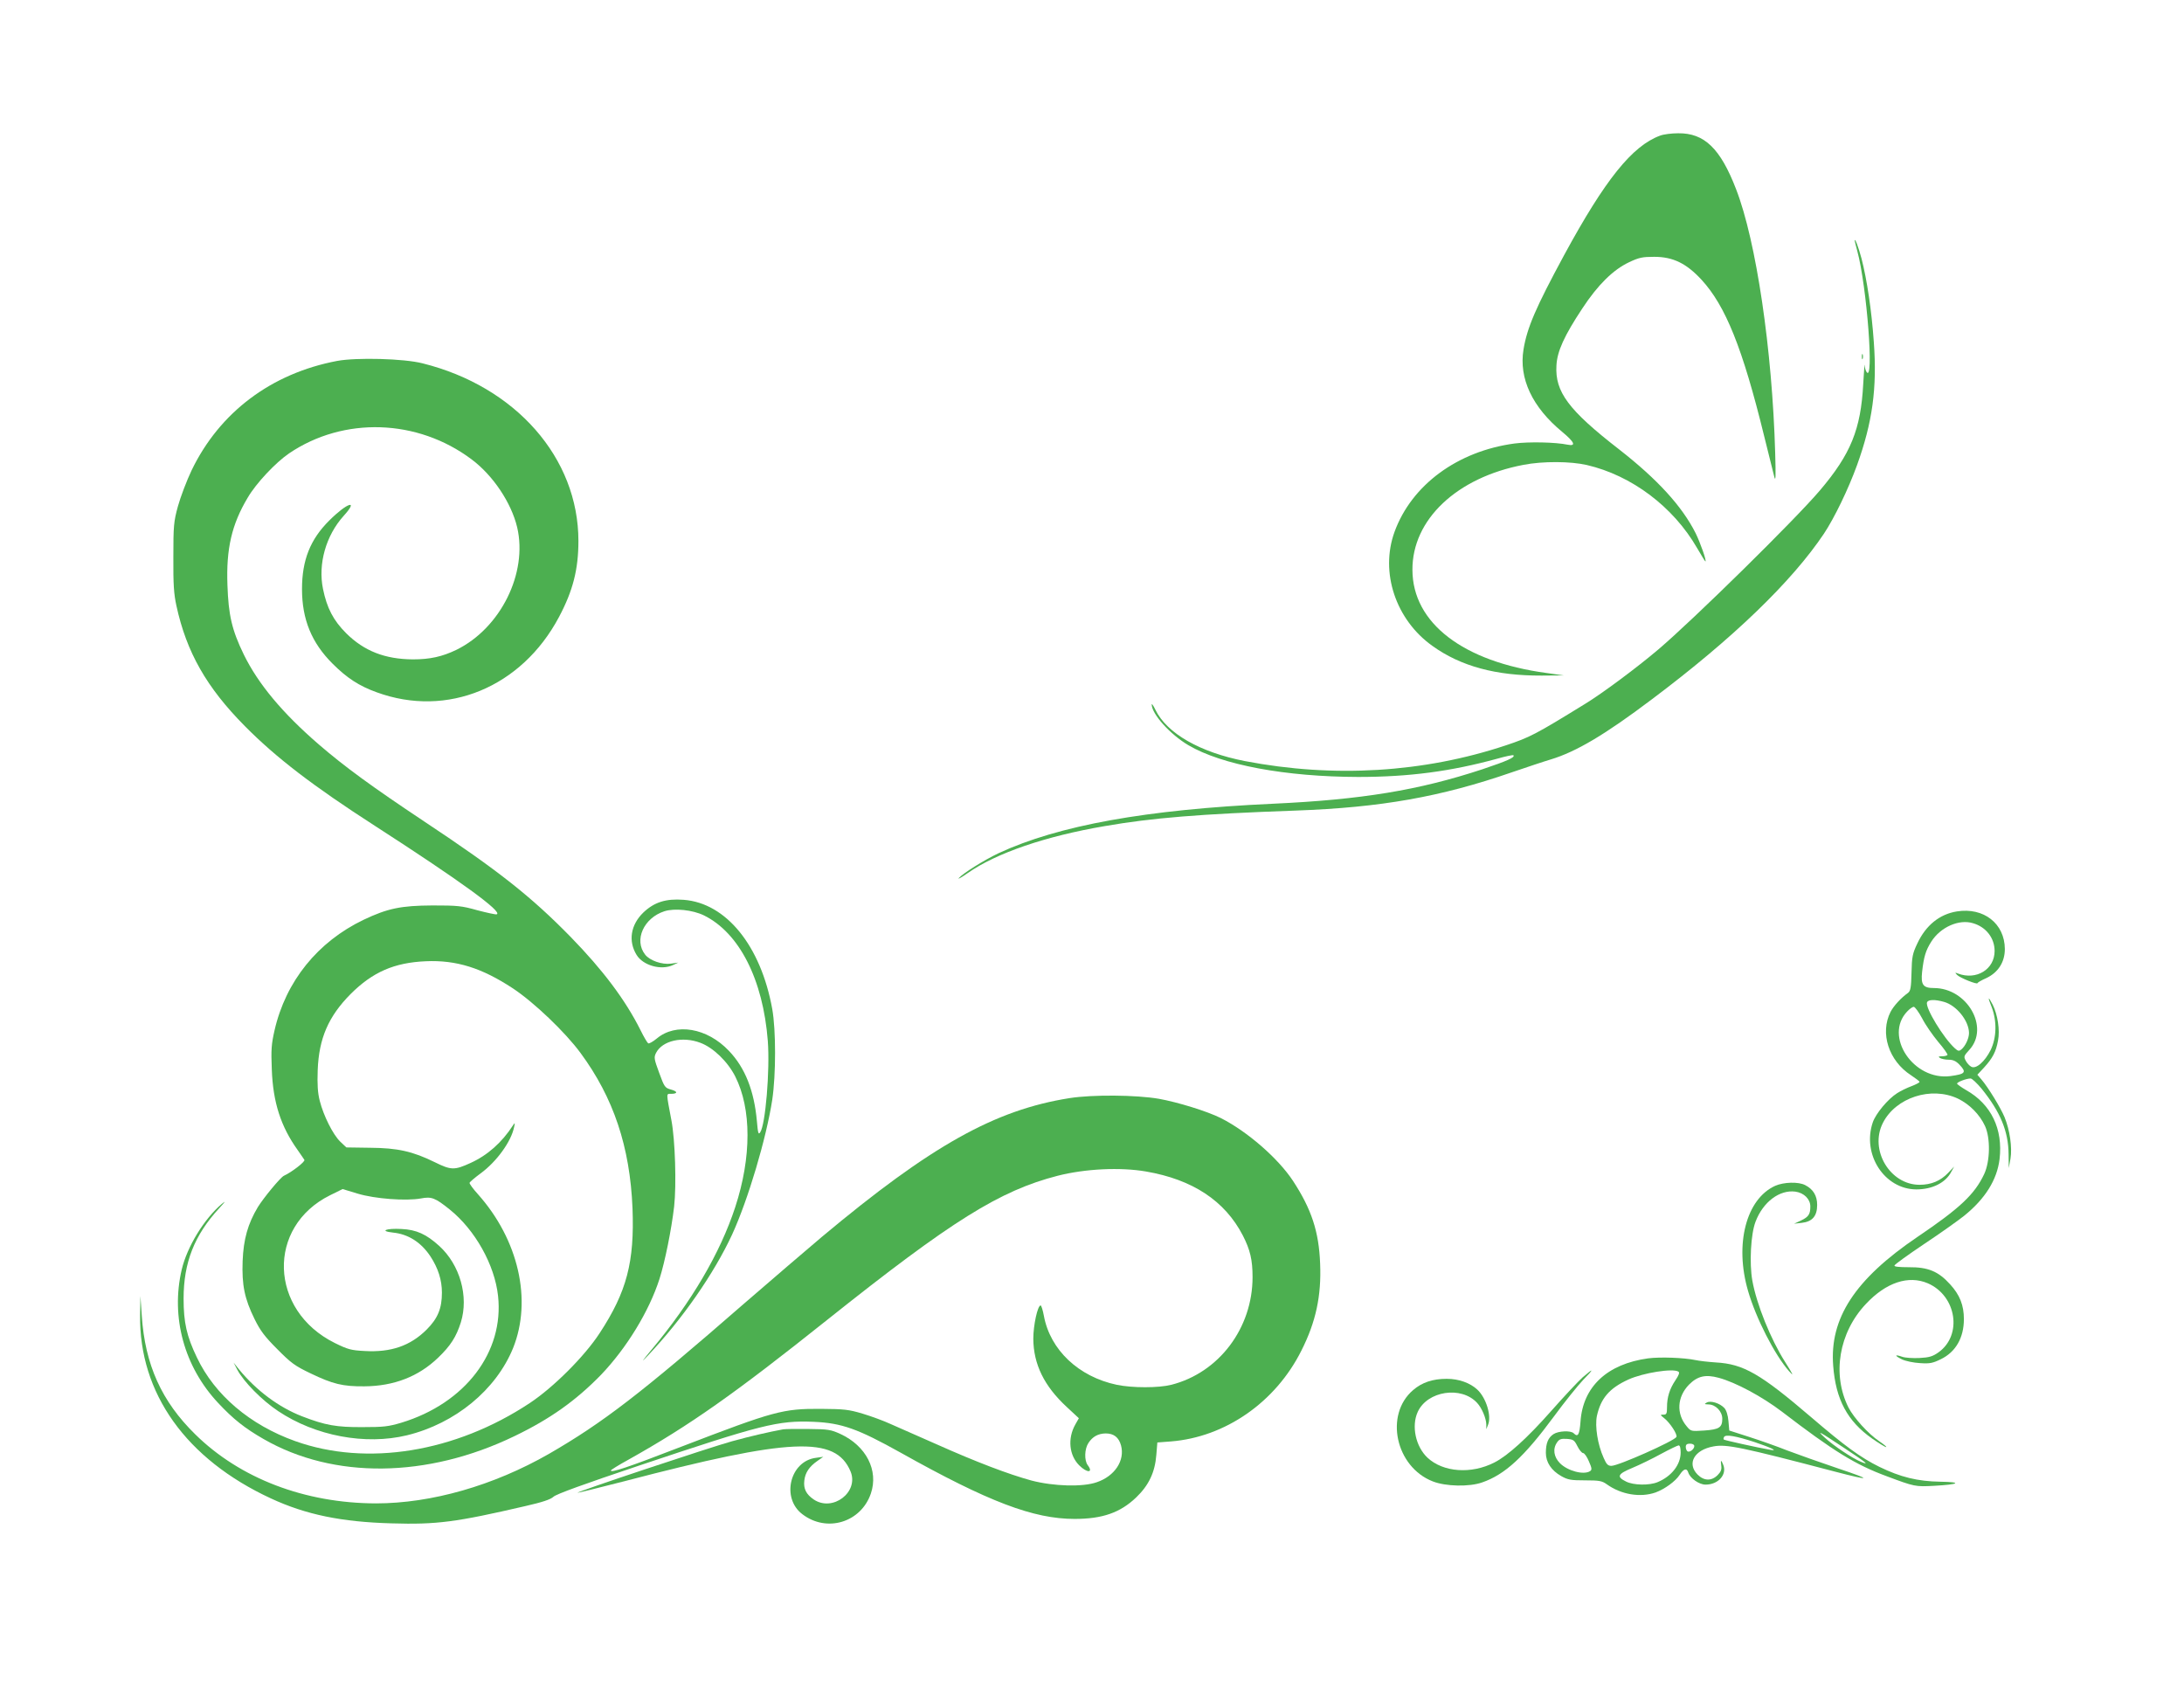 <?xml version="1.0" standalone="no"?>
<!DOCTYPE svg PUBLIC "-//W3C//DTD SVG 20010904//EN"
 "http://www.w3.org/TR/2001/REC-SVG-20010904/DTD/svg10.dtd">
<svg version="1.0" xmlns="http://www.w3.org/2000/svg"
 width="1280pt" height="989pt" viewBox="0 0 1280 989"
 preserveAspectRatio="xMidYMid meet">
<g transform="translate(0,989) scale(0.1,-0.1)"
fill="#4caf50" stroke="none">
<path d="M9729 9095 c-163 -60 -322 -258 -562 -700 -167 -309 -217 -425 -238
-553 -28 -169 51 -338 227 -483 72 -60 83 -85 32 -75 -72 15 -227 18 -312 7
-334 -45 -603 -243 -703 -518 -86 -237 7 -515 222 -668 167 -120 373 -175 640
-174 l130 1 -100 14 c-490 66 -786 293 -787 604 -2 295 260 542 651 616 113
22 275 21 371 -1 263 -61 507 -245 646 -486 25 -43 47 -79 49 -79 9 0 -30 110
-57 165 -80 159 -224 316 -448 491 -298 231 -377 338 -368 492 4 83 46 175
152 335 90 137 180 226 273 270 59 28 79 32 148 32 110 0 188 -38 277 -134
141 -153 241 -401 367 -915 27 -110 54 -219 60 -241 8 -30 9 3 5 140 -17 604
-111 1242 -229 1546 -92 239 -186 330 -340 328 -38 0 -86 -6 -106 -14z"/>
<path d="M10870 8480 c0 -3 7 -30 15 -60 56 -205 100 -782 54 -709 -5 8 -10
25 -10 39 -1 14 -5 -36 -9 -110 -14 -266 -73 -411 -254 -624 -143 -169 -740
-756 -947 -932 -125 -106 -329 -258 -431 -320 -289 -178 -322 -195 -463 -242
-481 -160 -1009 -192 -1529 -92 -262 51 -457 162 -524 300 -12 25 -22 39 -22
32 0 -56 108 -176 215 -239 197 -116 570 -185 995 -186 300 0 545 33 815 107
49 14 92 23 95 20 11 -12 -36 -33 -182 -82 -373 -123 -708 -178 -1228 -202
-743 -34 -1257 -127 -1608 -290 -86 -41 -209 -118 -233 -146 -7 -9 17 5 53 30
167 117 456 216 803 275 276 48 556 71 1120 91 498 18 849 80 1265 224 85 29
189 64 230 76 148 45 317 145 590 351 477 358 821 690 1010 972 61 92 143 261
194 402 90 250 118 449 98 722 -13 184 -40 364 -72 488 -18 67 -39 123 -40
105z"/>
<path d="M10912 7800 c0 -14 2 -19 5 -12 2 6 2 18 0 25 -3 6 -5 1 -5 -13z"/>
<path d="M1976 7775 c-386 -73 -689 -301 -853 -641 -29 -61 -65 -156 -80 -210
-25 -91 -27 -115 -27 -299 -1 -160 3 -217 18 -285 59 -272 177 -479 401 -705
182 -184 398 -350 763 -585 493 -318 752 -505 713 -518 -6 -2 -57 9 -114 24
-92 26 -117 28 -262 28 -185 -1 -263 -17 -404 -84 -269 -129 -456 -360 -522
-648 -18 -79 -21 -112 -16 -230 7 -192 53 -334 152 -472 17 -25 35 -50 39 -57
6 -10 -74 -72 -120 -93 -20 -9 -119 -129 -153 -184 -58 -97 -84 -187 -89 -316
-5 -141 11 -220 70 -340 34 -69 60 -103 133 -176 80 -81 103 -98 195 -142 131
-63 189 -77 315 -76 173 1 318 57 433 168 73 70 106 122 133 207 47 152 -5
337 -127 448 -75 68 -133 95 -221 99 -90 5 -132 -12 -50 -21 90 -9 165 -57
220 -140 45 -69 67 -138 67 -212 0 -92 -24 -151 -89 -216 -96 -96 -210 -135
-364 -126 -79 4 -98 9 -175 47 -385 191 -401 681 -27 866 l73 36 89 -27 c100
-30 281 -44 370 -28 62 12 83 4 169 -65 149 -120 263 -324 283 -506 36 -329
-192 -629 -566 -743 -77 -23 -105 -26 -228 -26 -154 -1 -219 11 -354 63 -137
53 -268 151 -370 275 l-32 40 22 -42 c37 -70 144 -179 239 -242 218 -146 511
-201 755 -142 283 69 522 266 622 511 113 281 32 636 -207 903 -28 31 -50 61
-48 66 2 5 31 30 65 55 93 68 179 186 196 271 6 26 5 28 -6 11 -66 -102 -150
-176 -249 -221 -94 -43 -114 -43 -209 4 -130 64 -219 84 -381 85 l-138 2 -36
34 c-43 42 -98 152 -120 239 -12 47 -15 95 -12 180 7 186 63 315 193 446 129
129 256 184 440 192 179 8 329 -39 511 -159 124 -82 307 -257 396 -378 194
-263 290 -550 305 -910 12 -315 -33 -489 -193 -733 -88 -135 -270 -317 -409
-409 -436 -289 -956 -373 -1375 -223 -266 95 -472 271 -576 490 -60 125 -78
205 -78 345 0 211 63 372 209 530 36 39 40 46 15 25 -103 -87 -203 -250 -235
-385 -65 -278 14 -569 214 -782 88 -94 156 -148 266 -211 410 -236 959 -230
1470 17 210 101 361 209 508 360 149 156 281 371 342 561 32 100 70 288 86
425 14 127 6 390 -16 505 -31 164 -31 155 -3 155 41 0 41 14 1 25 -36 10 -39
14 -70 99 -30 81 -31 90 -18 116 37 72 155 99 260 59 75 -28 160 -110 204
-197 96 -190 96 -473 0 -766 -88 -269 -256 -555 -490 -835 -59 -71 -65 -80
-23 -36 202 213 389 482 495 711 94 205 200 563 235 789 22 148 22 409 0 532
-67 371 -270 621 -519 640 -105 8 -173 -14 -237 -75 -74 -72 -89 -167 -39
-248 38 -62 144 -92 214 -59 l30 14 -43 -6 c-52 -7 -124 18 -151 53 -67 85 -8
215 113 254 59 19 165 8 231 -24 208 -102 347 -376 375 -736 13 -172 -14 -494
-45 -536 -10 -15 -13 -4 -19 66 -16 178 -69 313 -164 412 -128 135 -311 166
-423 72 -23 -19 -45 -31 -50 -28 -5 3 -26 38 -45 77 -89 178 -221 353 -409
546 -230 235 -421 387 -860 678 -305 203 -464 319 -616 450 -213 184 -355 354
-440 527 -70 144 -90 231 -96 407 -8 213 25 356 119 513 49 84 163 205 242
259 320 217 753 203 1070 -35 126 -94 233 -255 267 -398 63 -268 -97 -591
-356 -718 -83 -40 -155 -56 -255 -56 -164 1 -286 49 -391 153 -76 76 -113 148
-136 260 -30 146 17 313 122 429 90 99 19 76 -85 -28 -112 -111 -160 -233
-160 -402 0 -177 56 -315 180 -438 83 -83 155 -130 258 -167 413 -151 849 29
1068 441 82 154 114 280 114 446 0 486 -367 905 -914 1041 -110 28 -386 35
-500 14z"/>
<path d="M11469 4549 c-101 -16 -182 -81 -232 -188 -28 -59 -32 -78 -34 -171
-2 -87 -6 -107 -20 -118 -42 -30 -85 -77 -103 -112 -63 -124 -11 -286 120
-371 27 -18 50 -35 50 -39 0 -4 -21 -15 -47 -25 -27 -10 -64 -28 -84 -41 -54
-34 -125 -119 -143 -171 -64 -188 68 -392 255 -393 94 0 172 39 205 103 l17
31 -35 -37 c-45 -47 -99 -70 -168 -70 -173 0 -295 204 -215 362 75 149 283
217 440 143 68 -33 127 -92 159 -161 32 -70 30 -206 -5 -281 -56 -119 -142
-200 -392 -369 -366 -248 -515 -477 -493 -755 15 -197 83 -324 228 -426 39
-27 76 -50 82 -50 6 0 -12 15 -40 34 -65 44 -148 136 -180 197 -98 194 -57
440 102 608 118 126 249 169 362 121 169 -73 205 -304 63 -405 -34 -24 -54
-30 -111 -33 -38 -2 -84 1 -101 7 -46 16 -47 7 -2 -15 21 -10 68 -20 106 -22
58 -4 75 0 122 23 87 42 135 126 135 235 0 81 -24 142 -81 204 -69 76 -129
101 -242 100 -57 0 -86 3 -84 10 1 6 80 63 174 126 95 63 200 138 234 165 124
100 193 211 208 332 21 177 -49 322 -196 405 -29 17 -53 34 -53 38 0 9 55 30
79 30 9 0 37 -27 64 -59 111 -137 158 -251 159 -386 l1 -80 10 55 c11 65 -4
169 -35 244 -23 55 -95 173 -135 220 l-24 28 40 43 c49 54 69 91 81 157 12 61
-2 152 -31 210 -28 54 -31 47 -6 -14 31 -82 29 -178 -6 -251 -34 -68 -86 -114
-114 -98 -10 5 -25 21 -32 35 -13 24 -12 28 22 65 118 131 -14 361 -209 361
-63 0 -77 19 -69 94 10 89 21 126 54 178 54 85 162 133 244 108 77 -22 127
-87 127 -163 0 -107 -106 -173 -215 -132 -18 7 -18 6 -5 -8 16 -17 120 -59
120 -48 0 3 23 17 51 29 70 33 109 94 109 171 -1 149 -124 245 -281 220z m-76
-530 c73 -20 146 -110 147 -182 0 -32 -21 -77 -45 -97 -13 -11 -19 -10 -37 6
-67 60 -176 239 -164 270 6 17 46 18 99 3z m-128 -96 c19 -38 62 -99 94 -138
33 -38 57 -73 55 -77 -3 -4 -17 -8 -32 -8 -21 0 -24 -2 -12 -10 8 -5 31 -10
51 -10 25 0 43 -8 62 -28 44 -46 37 -56 -52 -68 -216 -28 -392 234 -253 379
14 15 31 27 38 27 7 0 29 -30 49 -67z"/>
<path d="M6269 3455 c-438 -69 -812 -278 -1452 -813 -89 -75 -294 -251 -456
-391 -608 -530 -829 -699 -1144 -881 -325 -186 -689 -290 -1014 -290 -416 1
-796 146 -1059 405 -197 193 -294 408 -313 694 l-8 116 -2 -111 c-6 -459 270
-845 767 -1075 205 -95 414 -138 707 -146 265 -8 378 7 783 101 101 23 149 39
166 55 15 15 184 76 497 181 722 242 819 267 1028 258 165 -7 259 -41 510
-181 514 -288 778 -388 1019 -388 162 0 267 36 361 126 74 71 110 147 118 249
l6 73 79 6 c319 25 614 230 765 532 85 168 118 321 110 510 -7 188 -51 320
-159 485 -87 132 -267 289 -423 368 -80 40 -252 93 -363 113 -135 23 -388 25
-523 4z m447 -430 c274 -47 463 -172 568 -375 43 -84 57 -143 57 -244 0 -299
-197 -560 -476 -631 -75 -19 -229 -19 -320 0 -223 47 -390 204 -427 404 -6 33
-15 61 -19 61 -18 0 -43 -117 -43 -195 1 -149 63 -277 196 -400 l71 -66 -21
-37 c-46 -82 -36 -180 23 -239 46 -46 85 -45 50 1 -21 28 -19 95 4 130 25 38
57 55 101 56 48 0 77 -23 90 -70 24 -88 -36 -180 -142 -216 -82 -29 -253 -24
-383 10 -135 37 -322 108 -555 212 -107 47 -229 101 -270 119 -41 19 -115 46
-165 61 -81 24 -106 27 -245 28 -222 1 -271 -12 -815 -221 -321 -124 -415
-155 -415 -140 0 3 46 32 103 63 359 201 623 387 1167 821 729 581 1010 756
1349 843 161 41 366 51 517 25z"/>
<path d="M10404 2941 c-170 -77 -239 -342 -159 -616 46 -159 155 -373 240
-470 31 -35 25 -22 -23 54 -85 134 -167 338 -192 477 -18 102 -9 273 19 345
44 116 141 188 233 176 51 -7 88 -44 88 -87 0 -45 -10 -61 -54 -82 l-41 -19
45 5 c62 7 90 40 90 105 0 54 -23 92 -70 116 -40 21 -126 18 -176 -4z"/>
<path d="M9660 1930 c-241 -33 -383 -166 -397 -371 -6 -78 -15 -93 -40 -68
-17 17 -89 14 -118 -5 -32 -21 -45 -54 -45 -110 0 -55 32 -103 90 -136 39 -22
57 -25 140 -25 83 0 99 -3 127 -23 85 -61 197 -79 286 -48 54 20 116 65 141
103 24 37 42 42 51 13 11 -33 63 -70 101 -70 74 0 126 58 104 115 -13 33 -17
31 -12 -4 3 -22 -2 -36 -21 -55 -36 -36 -80 -35 -118 3 -64 65 -19 145 94 165
75 14 163 -4 712 -148 214 -56 221 -49 20 18 -104 35 -239 83 -300 106 -60 24
-162 60 -225 80 l-115 37 -5 56 c-3 34 -12 63 -24 76 -26 28 -80 45 -103 32
-16 -9 -14 -10 9 -11 43 0 82 -41 82 -84 0 -51 -18 -63 -106 -69 -76 -5 -78
-5 -102 24 -63 74 -57 173 13 245 50 50 96 61 174 40 100 -27 254 -110 370
-198 304 -233 431 -311 615 -379 163 -61 168 -62 277 -56 147 8 169 22 38 24
-134 2 -235 27 -358 87 -110 54 -204 123 -400 291 -298 255 -397 312 -559 321
-44 3 -98 9 -120 14 -67 14 -206 19 -276 10z m177 -78 c8 -5 3 -20 -18 -51
-34 -51 -49 -99 -49 -158 0 -37 -3 -43 -21 -43 -20 0 -20 -1 5 -21 34 -27 79
-96 71 -110 -16 -25 -340 -169 -381 -169 -20 0 -29 9 -45 46 -36 79 -52 186
-40 246 23 104 73 163 185 214 86 39 261 67 293 46z m968 -445 c139 -92 154
-105 101 -83 -49 20 -160 94 -211 141 -51 47 -36 39 110 -58z m-521 32 c98
-33 141 -54 91 -45 -75 13 -268 56 -272 60 -3 3 -2 10 2 16 10 15 69 5 179
-31z m-1039 -24 c11 -22 26 -40 33 -40 8 0 23 -22 34 -48 18 -41 19 -50 7 -58
-37 -24 -131 1 -176 46 -37 37 -44 85 -17 123 13 19 24 22 57 20 38 -3 44 -7
62 -43z m685 1 c0 -18 -27 -39 -40 -31 -5 3 -10 15 -10 26 0 14 7 19 25 19 15
0 25 -6 25 -14z m-80 -38 c0 -71 -53 -139 -134 -173 -49 -21 -143 -19 -186 3
-57 28 -50 44 37 80 43 18 119 55 168 82 50 27 96 49 103 50 8 0 12 -15 12
-42z"/>
<path d="M9276 1819 c-26 -23 -110 -113 -187 -200 -138 -156 -253 -260 -330
-299 -136 -70 -301 -58 -393 28 -69 65 -95 185 -57 268 56 123 255 154 348 53
28 -30 53 -90 54 -126 l0 -28 10 25 c22 52 -11 159 -63 207 -42 39 -108 63
-179 63 -82 0 -145 -21 -197 -66 -169 -144 -103 -450 115 -535 76 -30 214 -33
290 -6 133 46 245 149 420 386 63 86 141 182 171 214 66 67 65 74 -2 16z"/>
<path d="M4590 1514 c-82 -15 -191 -40 -300 -70 -133 -37 -911 -296 -906 -302
2 -1 124 29 272 67 979 256 1241 268 1329 58 50 -121 -105 -239 -216 -164 -44
30 -61 63 -55 111 5 46 29 82 77 115 l34 24 -43 -6 c-152 -19 -205 -235 -80
-330 143 -110 344 -49 402 121 46 135 -27 279 -179 349 -55 25 -71 28 -185 29
-69 1 -136 0 -150 -2z"/>
</g>
</svg>
